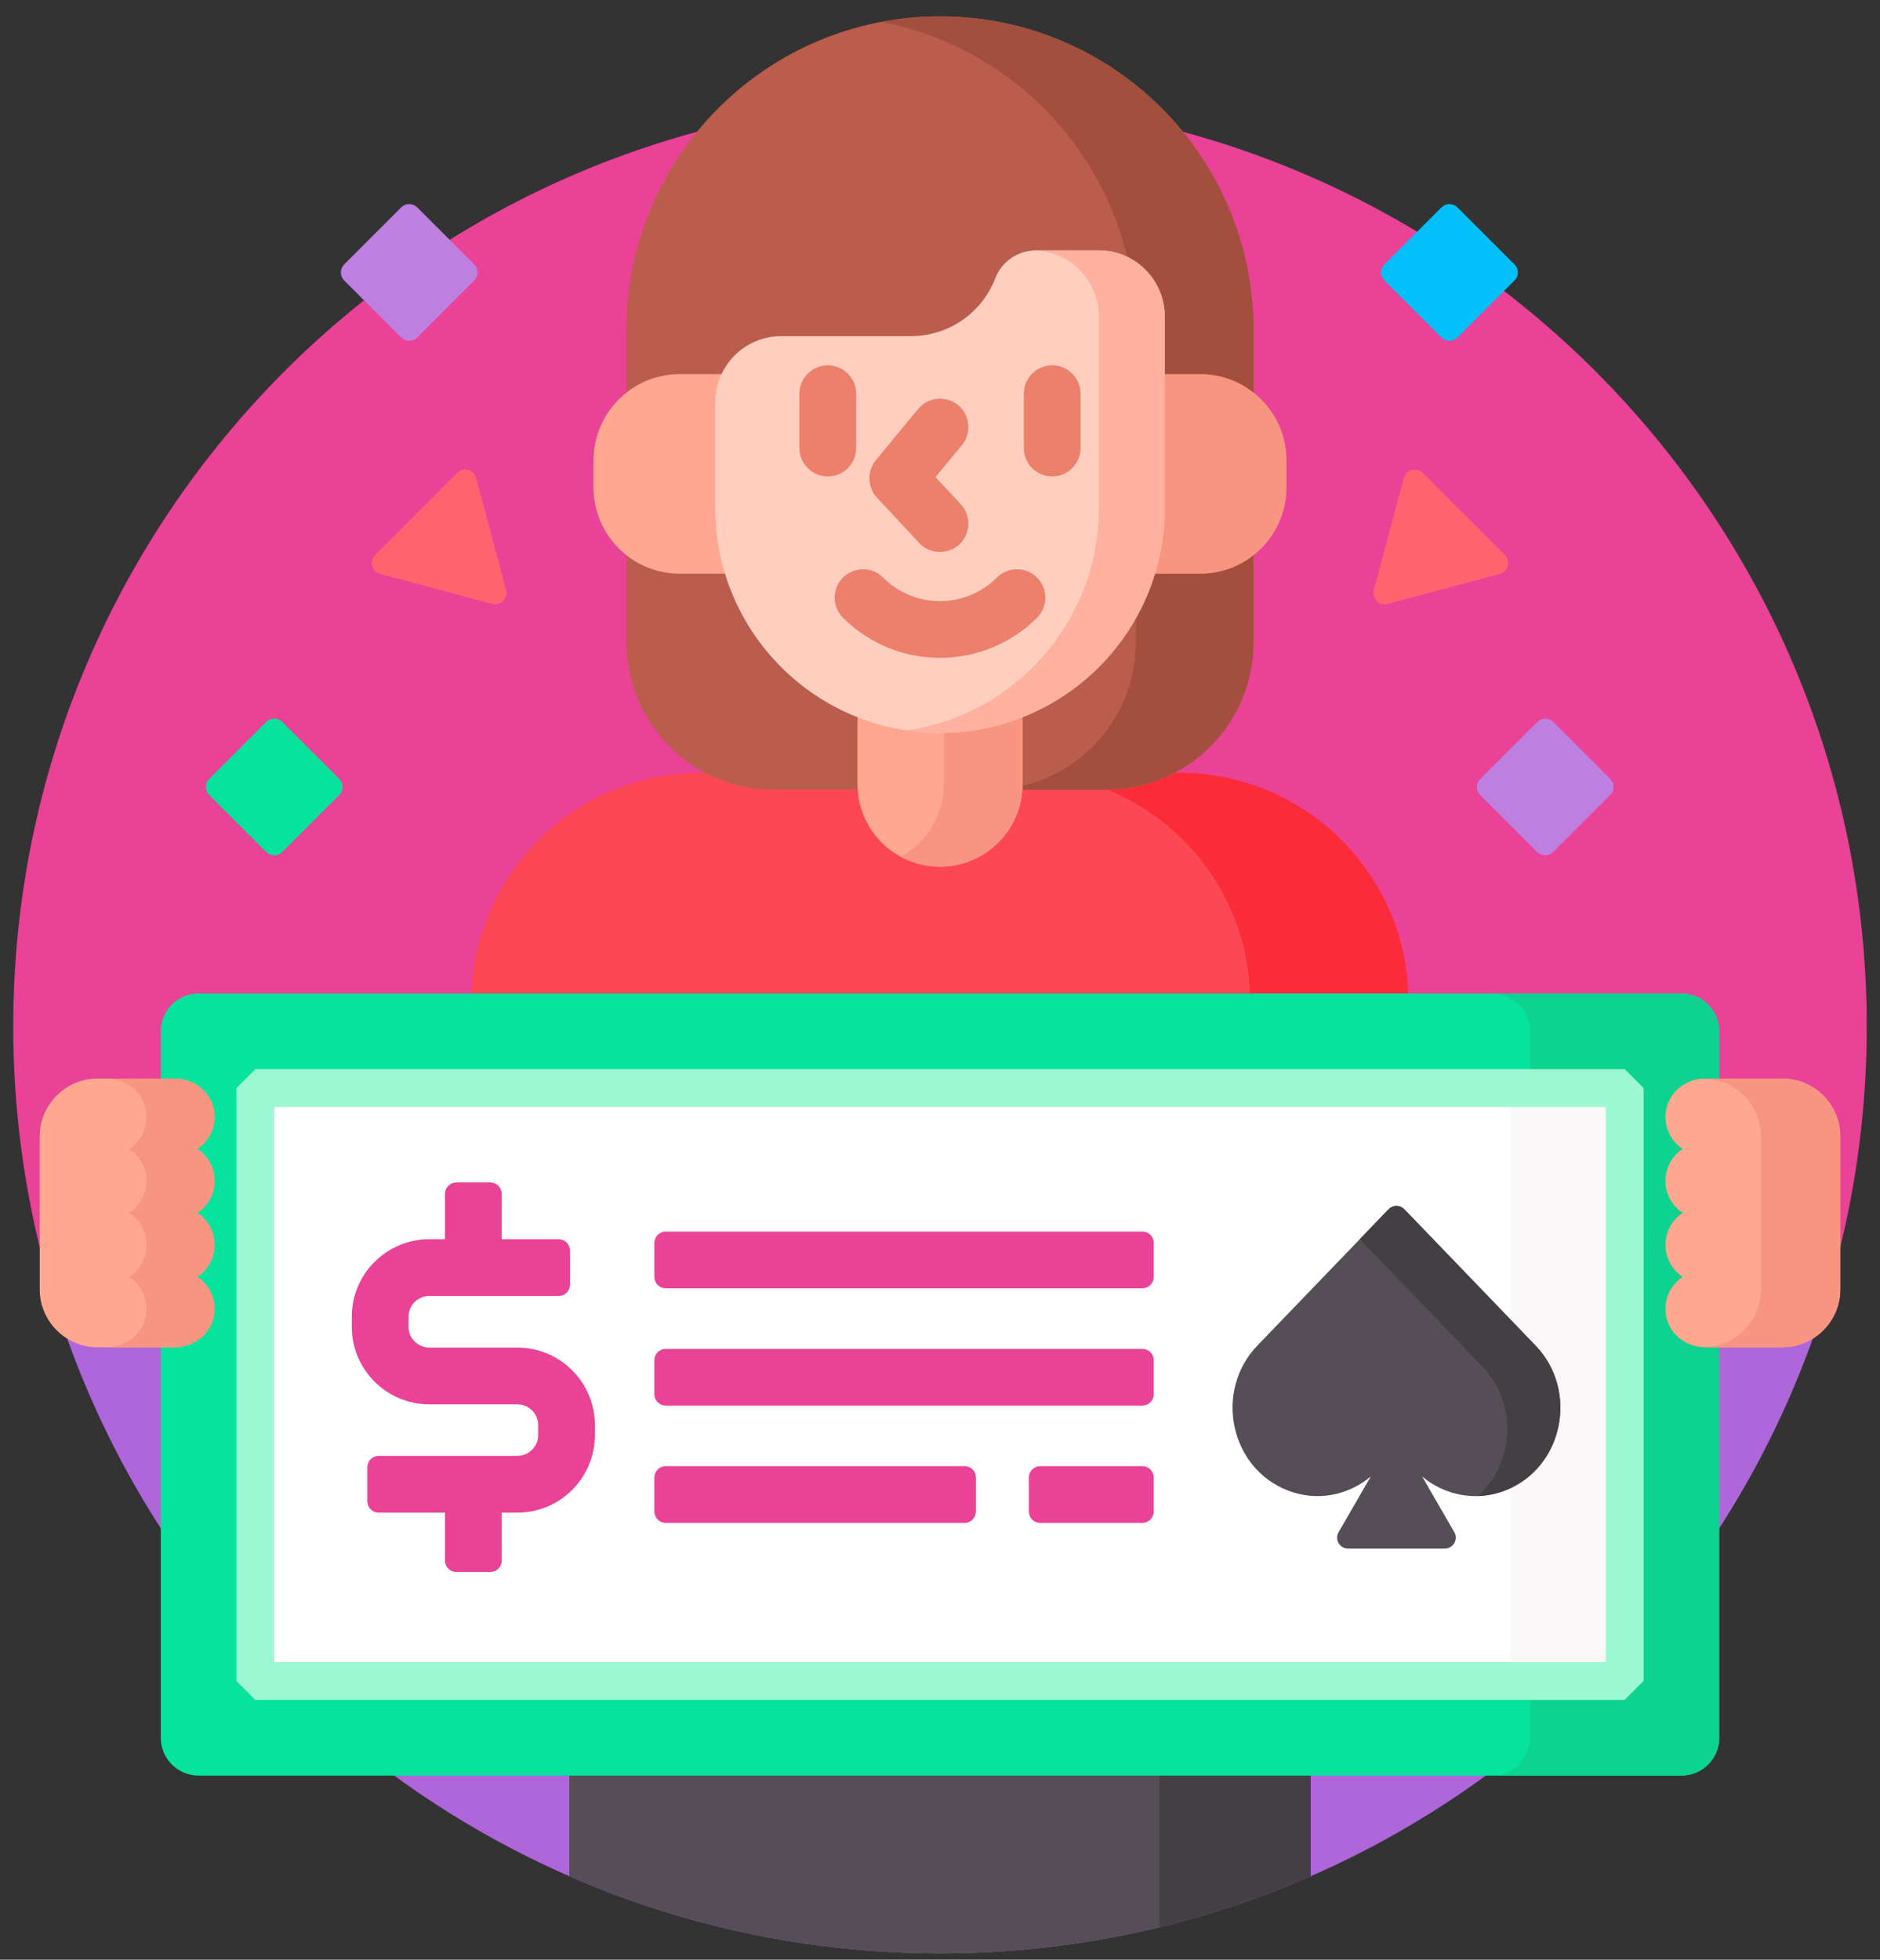 <svg width="71" height="74" viewBox="0 0 71 74" fill="none" xmlns="http://www.w3.org/2000/svg">
<rect x="0" y="0" width="71" height="74" fill="#333333" stroke="none"/>
<path d="M1.643 42.908C1.643 41.783 2.558 40.868 3.682 40.868H6.214V38.942C6.214 38.233 6.791 37.656 7.5 37.656H63.5C64.209 37.656 64.786 38.233 64.786 38.942V40.868H67.318C68.442 40.868 69.357 41.783 69.357 42.908V47.659C70.102 44.818 70.5 41.836 70.5 38.761C70.5 19.431 54.83 3.761 35.5 3.761C16.17 3.761 0.5 19.431 0.5 38.761C0.5 41.836 0.898 44.818 1.643 47.659V42.908Z" fill="#E94297"/>
<path d="M2.457 50.317C3.395 52.998 4.657 55.554 6.214 57.928V50.73H3.683C3.24 50.73 2.81 50.585 2.457 50.317ZM67.318 50.73H64.786V57.928C66.344 55.554 67.605 52.998 68.543 50.317C68.191 50.585 67.76 50.73 67.318 50.73ZM14.693 66.904C20.509 71.212 27.706 73.761 35.5 73.761C43.294 73.761 50.492 71.212 56.308 66.904H14.693Z" fill="#AF66DA"/>
<path d="M44.546 29.183H44.038C43.329 29.511 42.556 29.68 41.775 29.68H29.225C28.444 29.68 27.671 29.511 26.962 29.183H26.454C21.735 29.183 17.902 32.961 17.807 37.657H53.193C53.098 32.961 49.265 29.183 44.546 29.183Z" fill="#FD4755"/>
<path d="M44.546 29.183H44.365C43.584 29.595 42.715 29.814 41.831 29.821C44.938 31.088 47.143 34.11 47.214 37.657H53.193C53.098 32.961 49.265 29.183 44.546 29.183Z" fill="#FB2B3A"/>
<path d="M21.5 66.904V70.846C25.788 72.72 30.522 73.761 35.5 73.761C40.478 73.761 45.212 72.72 49.5 70.846V66.904H21.5Z" fill="#554E56"/>
<path d="M43.786 66.904V72.772C45.743 72.296 47.655 71.652 49.5 70.846V66.904H43.786Z" fill="#433F43"/>
<path d="M25.675 14.269H27.342C27.7 13.427 28.535 12.834 29.506 12.834H34.41C35.866 12.834 37.196 11.922 37.719 10.563C37.941 9.985 38.507 9.597 39.126 9.597H41.494C42.789 9.597 43.843 10.651 43.843 11.947V14.269H45.325C46.063 14.269 46.778 14.532 47.34 15.01V12.458C47.34 5.919 42.039 0.618 35.5 0.618C28.961 0.618 23.66 5.919 23.66 12.458V15.01C24.223 14.532 24.937 14.269 25.675 14.269ZM45.324 21.522H43.508C42.496 24.989 39.29 27.53 35.5 27.53C31.71 27.53 28.504 24.989 27.491 21.522H25.675C24.937 21.522 24.223 21.26 23.66 20.781V24.258C23.66 27.331 26.152 29.822 29.225 29.822H41.775C44.848 29.822 47.34 27.331 47.34 24.258V20.781C46.777 21.26 46.063 21.522 45.324 21.522Z" fill="#BB5D4C"/>
<path d="M35.5 0.618C34.74 0.618 33.997 0.693 33.277 0.83C37.913 1.711 41.589 5.293 42.608 9.879C43.343 10.277 43.843 11.054 43.843 11.947V14.269H45.324C46.063 14.269 46.777 14.532 47.34 15.01V12.458C47.34 5.919 42.039 0.618 35.5 0.618ZM45.324 21.522H43.508C43.354 22.049 43.148 22.559 42.893 23.045V24.258C42.893 27.331 40.402 29.822 37.329 29.822H41.775C44.848 29.822 47.34 27.331 47.34 24.258V20.781C46.777 21.26 46.063 21.522 45.324 21.522Z" fill="#A44F3E"/>
<path d="M35.5 27.53C34.432 27.531 33.374 27.325 32.384 26.925V29.611C32.384 31.332 33.779 32.727 35.5 32.727C37.221 32.727 38.616 31.332 38.616 29.611V26.925C37.626 27.325 36.568 27.531 35.5 27.53Z" fill="#FFA78F"/>
<path d="M35.643 27.526V29.611C35.643 30.793 34.984 31.822 34.014 32.349C34.47 32.598 34.981 32.727 35.5 32.726C37.221 32.726 38.616 31.331 38.616 29.61V26.924C37.67 27.306 36.663 27.51 35.643 27.526Z" fill="#F89580"/>
<path d="M27.157 19.186V15.184C27.157 14.803 27.25 14.444 27.411 14.126H25.675C23.874 14.126 22.414 15.586 22.414 17.387V18.403C22.414 20.204 23.874 21.664 25.675 21.664H27.532C27.282 20.862 27.156 20.027 27.157 19.186Z" fill="#FFA78F"/>
<path d="M45.325 14.126H43.843V19.186C43.844 20.027 43.718 20.862 43.468 21.664H45.325C47.126 21.664 48.586 20.204 48.586 18.403V17.387C48.586 15.586 47.126 14.126 45.325 14.126Z" fill="#F89580"/>
<path d="M37.585 10.512C37.338 11.153 36.903 11.705 36.336 12.094C35.769 12.483 35.098 12.692 34.41 12.692H29.506C28.13 12.692 27.014 13.808 27.014 15.184V19.187C27.014 23.874 30.813 27.673 35.5 27.673C40.187 27.673 43.986 23.874 43.986 19.187V11.947C43.986 10.57 42.87 9.454 41.494 9.454H39.126C38.792 9.454 38.467 9.555 38.192 9.744C37.917 9.933 37.705 10.2 37.585 10.512Z" fill="#FFCEBF"/>
<path d="M41.494 9.454H39.126C39.103 9.454 39.081 9.456 39.058 9.457C40.411 9.484 41.5 10.587 41.5 11.947V19.187C41.5 23.445 38.363 26.97 34.275 27.579C34.675 27.639 35.083 27.673 35.5 27.673C40.187 27.673 43.986 23.874 43.986 19.187V11.947C43.986 10.57 42.87 9.454 41.494 9.454Z" fill="#FFB09E"/>
<path d="M31.262 17.99C30.978 17.99 30.706 17.877 30.505 17.676C30.304 17.475 30.191 17.203 30.191 16.919V14.867C30.191 14.275 30.671 13.796 31.262 13.796C31.854 13.796 32.334 14.275 32.334 14.867V16.919C32.334 17.203 32.221 17.475 32.02 17.676C31.819 17.877 31.547 17.99 31.262 17.99ZM39.737 17.99C39.453 17.99 39.181 17.877 38.98 17.676C38.779 17.475 38.666 17.203 38.666 16.919V14.867C38.666 14.275 39.145 13.796 39.737 13.796C40.329 13.796 40.809 14.275 40.809 14.867V16.919C40.809 17.203 40.696 17.475 40.495 17.676C40.294 17.877 40.021 17.99 39.737 17.99ZM35.5 20.843C35.214 20.843 34.928 20.728 34.717 20.502L33.121 18.793C32.944 18.603 32.842 18.355 32.834 18.095C32.825 17.835 32.912 17.581 33.077 17.381L34.673 15.443C34.853 15.224 35.114 15.085 35.397 15.058C35.679 15.03 35.962 15.117 36.181 15.297C36.4 15.478 36.539 15.738 36.566 16.021C36.594 16.304 36.508 16.586 36.327 16.805L35.329 18.017L36.283 19.04C36.426 19.193 36.52 19.384 36.556 19.589C36.591 19.795 36.566 20.007 36.483 20.198C36.4 20.39 36.262 20.553 36.088 20.667C35.913 20.782 35.709 20.843 35.5 20.843ZM35.5 24.84C34.173 24.84 32.846 24.335 31.836 23.326C31.635 23.125 31.522 22.852 31.522 22.568C31.522 22.284 31.635 22.011 31.836 21.81C32.037 21.609 32.31 21.496 32.594 21.496C32.878 21.496 33.151 21.609 33.352 21.81C34.536 22.995 36.464 22.995 37.648 21.81C37.849 21.609 38.122 21.496 38.406 21.496C38.69 21.496 38.963 21.609 39.164 21.81C39.365 22.011 39.478 22.284 39.478 22.568C39.478 22.852 39.365 23.125 39.164 23.326C38.154 24.335 36.827 24.84 35.5 24.84Z" fill="#EC806B"/>
<path d="M63.5 67.047H7.5C6.711 67.047 6.072 66.407 6.072 65.618V38.942C6.072 38.153 6.711 37.514 7.5 37.514H63.5C64.289 37.514 64.929 38.153 64.929 38.942V65.618C64.929 66.407 64.289 67.047 63.5 67.047Z" fill="#05E39C"/>
<path d="M63.5 37.514H56.357C57.146 37.514 57.786 38.153 57.786 38.942V65.618C57.786 66.407 57.146 67.047 56.357 67.047H63.5C64.289 67.047 64.928 66.407 64.928 65.618V38.942C64.928 38.153 64.289 37.514 63.5 37.514Z" fill="#0ED290"/>
<path d="M61.357 41.085V63.475H9.643V41.085H61.357Z" fill="white"/>
<path d="M57.071 41.085H61.357V63.475H57.071V41.085Z" fill="#F9F7F8"/>
<path d="M61.357 64.19H9.643L8.928 63.476V41.085L9.643 40.371H61.357L62.071 41.085V63.476L61.357 64.19ZM10.357 62.761H60.643V41.8H10.357V62.761Z" fill="#9CF8D2"/>
<path d="M19.538 50.885H16.214C15.781 50.885 15.429 50.535 15.429 50.106V49.716C15.429 49.286 15.781 48.937 16.214 48.937H21.098C21.211 48.937 21.32 48.892 21.401 48.812C21.481 48.731 21.526 48.622 21.526 48.509V47.223C21.526 47.109 21.481 47 21.401 46.92C21.32 46.84 21.211 46.794 21.098 46.794H18.948V45.08C18.948 44.966 18.902 44.857 18.822 44.777C18.742 44.697 18.633 44.651 18.519 44.651H17.233C17.119 44.651 17.011 44.697 16.93 44.777C16.85 44.857 16.805 44.966 16.805 45.08V46.794H16.214C14.6 46.794 13.286 48.105 13.286 49.716V50.106C13.286 51.717 14.6 53.028 16.214 53.028H19.538C19.971 53.028 20.323 53.377 20.323 53.807V54.196C20.323 54.626 19.971 54.975 19.538 54.975H14.301C14.187 54.975 14.078 55.021 13.998 55.101C13.917 55.181 13.872 55.29 13.872 55.404V56.69C13.872 56.803 13.917 56.913 13.998 56.993C14.078 57.073 14.187 57.118 14.301 57.118H16.805V58.93C16.805 59.043 16.85 59.152 16.93 59.233C17.011 59.313 17.119 59.358 17.233 59.358H18.519C18.633 59.358 18.742 59.313 18.822 59.233C18.902 59.152 18.948 59.043 18.948 58.93V57.118H19.538C21.152 57.118 22.466 55.807 22.466 54.196V53.807C22.466 52.196 21.152 50.885 19.538 50.885Z" fill="#E94297"/>
<path d="M8.104 44.591C8.104 44.088 7.844 43.643 7.452 43.383C7.895 43.089 8.169 42.559 8.09 41.976C7.992 41.25 7.339 40.726 6.606 40.726H3.682C2.482 40.726 1.5 41.708 1.5 42.908V48.691C1.5 49.891 2.482 50.873 3.682 50.873H6.606C7.339 50.873 7.992 50.349 8.09 49.623C8.169 49.039 7.895 48.509 7.452 48.215C7.844 47.955 8.104 47.51 8.104 47.007C8.104 46.504 7.844 46.059 7.452 45.799C7.844 45.539 8.104 45.094 8.104 44.591Z" fill="#FFA78F"/>
<path d="M8.104 47.007C8.104 46.504 7.844 46.059 7.452 45.799C7.844 45.539 8.104 45.094 8.104 44.591C8.104 44.088 7.844 43.643 7.452 43.383C7.895 43.089 8.17 42.559 8.091 41.976C7.992 41.25 7.339 40.726 6.606 40.726H4.035C4.768 40.726 5.421 41.25 5.519 41.976C5.598 42.559 5.324 43.089 4.881 43.383C5.273 43.644 5.533 44.088 5.533 44.591C5.533 45.094 5.273 45.539 4.881 45.799C5.273 46.06 5.533 46.504 5.533 47.007C5.533 47.51 5.273 47.955 4.881 48.215C5.324 48.509 5.598 49.039 5.519 49.623C5.421 50.349 4.768 50.873 4.035 50.873H6.606C7.339 50.873 7.992 50.349 8.091 49.623C8.17 49.039 7.895 48.509 7.452 48.215C7.844 47.955 8.104 47.51 8.104 47.007Z" fill="#F89580"/>
<path d="M62.896 47.007C62.896 47.51 63.156 47.955 63.548 48.215C63.105 48.509 62.831 49.039 62.91 49.623C63.008 50.349 63.661 50.873 64.394 50.873H67.318C68.518 50.873 69.5 49.891 69.5 48.691V42.908C69.5 41.708 68.518 40.726 67.318 40.726H64.394C63.661 40.726 63.008 41.25 62.91 41.976C62.831 42.559 63.105 43.089 63.548 43.383C63.156 43.643 62.896 44.088 62.896 44.591C62.896 45.094 63.156 45.539 63.548 45.799C63.156 46.059 62.896 46.504 62.896 47.007Z" fill="#FFA78F"/>
<path d="M67.318 40.726H64.394C64.38 40.726 64.367 40.727 64.353 40.727C65.537 40.747 66.5 41.72 66.5 42.908V48.691C66.5 49.879 65.537 50.852 64.353 50.871C64.367 50.872 64.38 50.873 64.394 50.873H67.318C68.518 50.873 69.5 49.891 69.5 48.691V42.908C69.5 41.708 68.518 40.726 67.318 40.726Z" fill="#F89580"/>
<path d="M57.989 50.807L53.036 45.662C52.997 45.622 52.951 45.59 52.9 45.568C52.849 45.546 52.794 45.535 52.738 45.535C52.683 45.535 52.628 45.546 52.577 45.568C52.526 45.59 52.48 45.622 52.441 45.662L47.488 50.807C45.843 52.517 46.444 55.422 48.621 56.276C49.753 56.721 50.928 56.456 51.769 55.752L50.554 57.856C50.395 58.131 50.594 58.475 50.911 58.475H54.566C54.883 58.475 55.082 58.131 54.923 57.856L53.708 55.752C54.549 56.456 55.724 56.721 56.856 56.276C59.033 55.422 59.634 52.517 57.989 50.807Z" fill="#554E56"/>
<path d="M57.989 50.807L53.036 45.662C52.997 45.622 52.951 45.59 52.9 45.568C52.849 45.546 52.794 45.535 52.738 45.535C52.683 45.535 52.628 45.546 52.577 45.568C52.526 45.59 52.48 45.622 52.441 45.662L51.355 46.79L55.989 51.605C57.361 53.031 57.169 55.287 55.806 56.493C56.166 56.483 56.521 56.409 56.856 56.277C59.033 55.422 59.634 52.517 57.989 50.807Z" fill="#433F43"/>
<path d="M43.143 48.648H25.143C25.029 48.648 24.92 48.603 24.84 48.522C24.759 48.442 24.714 48.333 24.714 48.219V46.934C24.714 46.82 24.759 46.711 24.84 46.63C24.92 46.55 25.029 46.505 25.143 46.505H43.143C43.257 46.505 43.366 46.55 43.446 46.63C43.526 46.711 43.572 46.82 43.572 46.934V48.219C43.572 48.333 43.526 48.442 43.446 48.522C43.366 48.603 43.257 48.648 43.143 48.648ZM43.143 53.076H25.143C25.029 53.076 24.92 53.031 24.84 52.951C24.759 52.87 24.714 52.761 24.714 52.648V51.362C24.714 51.248 24.759 51.139 24.84 51.059C24.92 50.979 25.029 50.934 25.143 50.934H43.143C43.257 50.934 43.366 50.979 43.446 51.059C43.526 51.139 43.572 51.248 43.572 51.362V52.648C43.572 52.761 43.526 52.87 43.446 52.951C43.366 53.031 43.257 53.076 43.143 53.076ZM43.143 57.505H39.286C39.172 57.505 39.063 57.46 38.983 57.379C38.902 57.299 38.857 57.19 38.857 57.076V55.791C38.857 55.677 38.902 55.568 38.983 55.487C39.063 55.407 39.172 55.362 39.286 55.362H43.143C43.257 55.362 43.366 55.407 43.446 55.487C43.526 55.568 43.572 55.677 43.572 55.791V57.076C43.572 57.19 43.526 57.299 43.446 57.379C43.366 57.46 43.257 57.505 43.143 57.505ZM36.429 57.505H25.143C25.029 57.505 24.92 57.46 24.84 57.379C24.759 57.299 24.714 57.19 24.714 57.076V55.791C24.714 55.677 24.759 55.568 24.84 55.487C24.92 55.407 25.029 55.362 25.143 55.362H36.429C36.542 55.362 36.651 55.407 36.732 55.487C36.812 55.568 36.857 55.677 36.857 55.791V57.076C36.857 57.19 36.812 57.299 36.732 57.379C36.651 57.46 36.542 57.505 36.429 57.505Z" fill="#E94297"/>
<path d="M19.117 22.281L17.983 18.049C17.897 17.731 17.499 17.624 17.266 17.857L14.168 20.955C13.934 21.189 14.041 21.587 14.36 21.672L18.592 22.806C18.91 22.892 19.202 22.6 19.117 22.281ZM51.883 22.281L53.017 18.049C53.103 17.731 53.501 17.624 53.734 17.857L56.832 20.955C57.066 21.189 56.959 21.587 56.64 21.672L52.408 22.806C52.09 22.892 51.798 22.6 51.883 22.281Z" fill="#FE646F"/>
<path d="M10.054 32.172L7.901 30.02C7.861 29.98 7.83 29.932 7.808 29.88C7.787 29.828 7.776 29.773 7.776 29.716C7.776 29.66 7.787 29.604 7.808 29.552C7.83 29.5 7.861 29.453 7.901 29.413L10.054 27.26C10.094 27.221 10.141 27.189 10.193 27.167C10.245 27.146 10.301 27.135 10.357 27.135C10.414 27.135 10.469 27.146 10.521 27.167C10.573 27.189 10.62 27.221 10.66 27.26L12.813 29.413C12.853 29.453 12.885 29.5 12.906 29.552C12.928 29.604 12.939 29.66 12.939 29.716C12.939 29.773 12.928 29.828 12.906 29.88C12.885 29.932 12.853 29.98 12.813 30.02L10.66 32.172C10.58 32.253 10.471 32.298 10.357 32.298C10.244 32.298 10.135 32.253 10.054 32.172Z" fill="#05E39C"/>
<path d="M15.152 12.744L12.999 10.591C12.959 10.551 12.928 10.504 12.906 10.452C12.885 10.4 12.874 10.344 12.874 10.288C12.874 10.231 12.885 10.176 12.906 10.124C12.928 10.072 12.959 10.024 12.999 9.985L15.152 7.832C15.192 7.792 15.239 7.76 15.291 7.739C15.343 7.717 15.399 7.706 15.455 7.706C15.512 7.706 15.567 7.717 15.619 7.739C15.671 7.76 15.719 7.792 15.758 7.832L17.911 9.985C17.951 10.024 17.983 10.072 18.004 10.124C18.026 10.176 18.037 10.231 18.037 10.288C18.037 10.344 18.026 10.4 18.004 10.452C17.983 10.504 17.951 10.551 17.911 10.591L15.758 12.744C15.678 12.824 15.569 12.869 15.455 12.869C15.342 12.869 15.233 12.824 15.152 12.744Z" fill="#BD80E1"/>
<path d="M54.438 12.744L52.285 10.591C52.245 10.551 52.214 10.504 52.192 10.452C52.17 10.4 52.159 10.344 52.159 10.288C52.159 10.231 52.17 10.176 52.192 10.124C52.214 10.072 52.245 10.024 52.285 9.985L54.438 7.832C54.478 7.792 54.525 7.76 54.577 7.739C54.629 7.717 54.685 7.706 54.741 7.706C54.797 7.706 54.853 7.717 54.905 7.739C54.957 7.76 55.004 7.792 55.044 7.832L57.197 9.985C57.237 10.024 57.269 10.072 57.29 10.124C57.312 10.176 57.323 10.231 57.323 10.288C57.323 10.344 57.312 10.4 57.29 10.452C57.269 10.504 57.237 10.551 57.197 10.591L55.044 12.744C54.964 12.824 54.855 12.869 54.741 12.869C54.627 12.869 54.518 12.824 54.438 12.744Z" fill="#01C0FA"/>
<path d="M58.054 32.172L55.901 30.02C55.861 29.98 55.83 29.932 55.808 29.88C55.787 29.828 55.776 29.773 55.776 29.716C55.776 29.66 55.787 29.604 55.808 29.552C55.83 29.5 55.861 29.453 55.901 29.413L58.054 27.26C58.094 27.221 58.141 27.189 58.193 27.167C58.245 27.146 58.301 27.135 58.357 27.135C58.413 27.135 58.469 27.146 58.521 27.167C58.573 27.189 58.62 27.221 58.66 27.26L60.813 29.413C60.853 29.453 60.885 29.5 60.906 29.552C60.928 29.604 60.939 29.66 60.939 29.716C60.939 29.773 60.928 29.828 60.906 29.88C60.885 29.932 60.853 29.98 60.813 30.02L58.66 32.172C58.58 32.253 58.471 32.298 58.357 32.298C58.244 32.298 58.135 32.253 58.054 32.172Z" fill="#BD80E1"/>
</svg>
